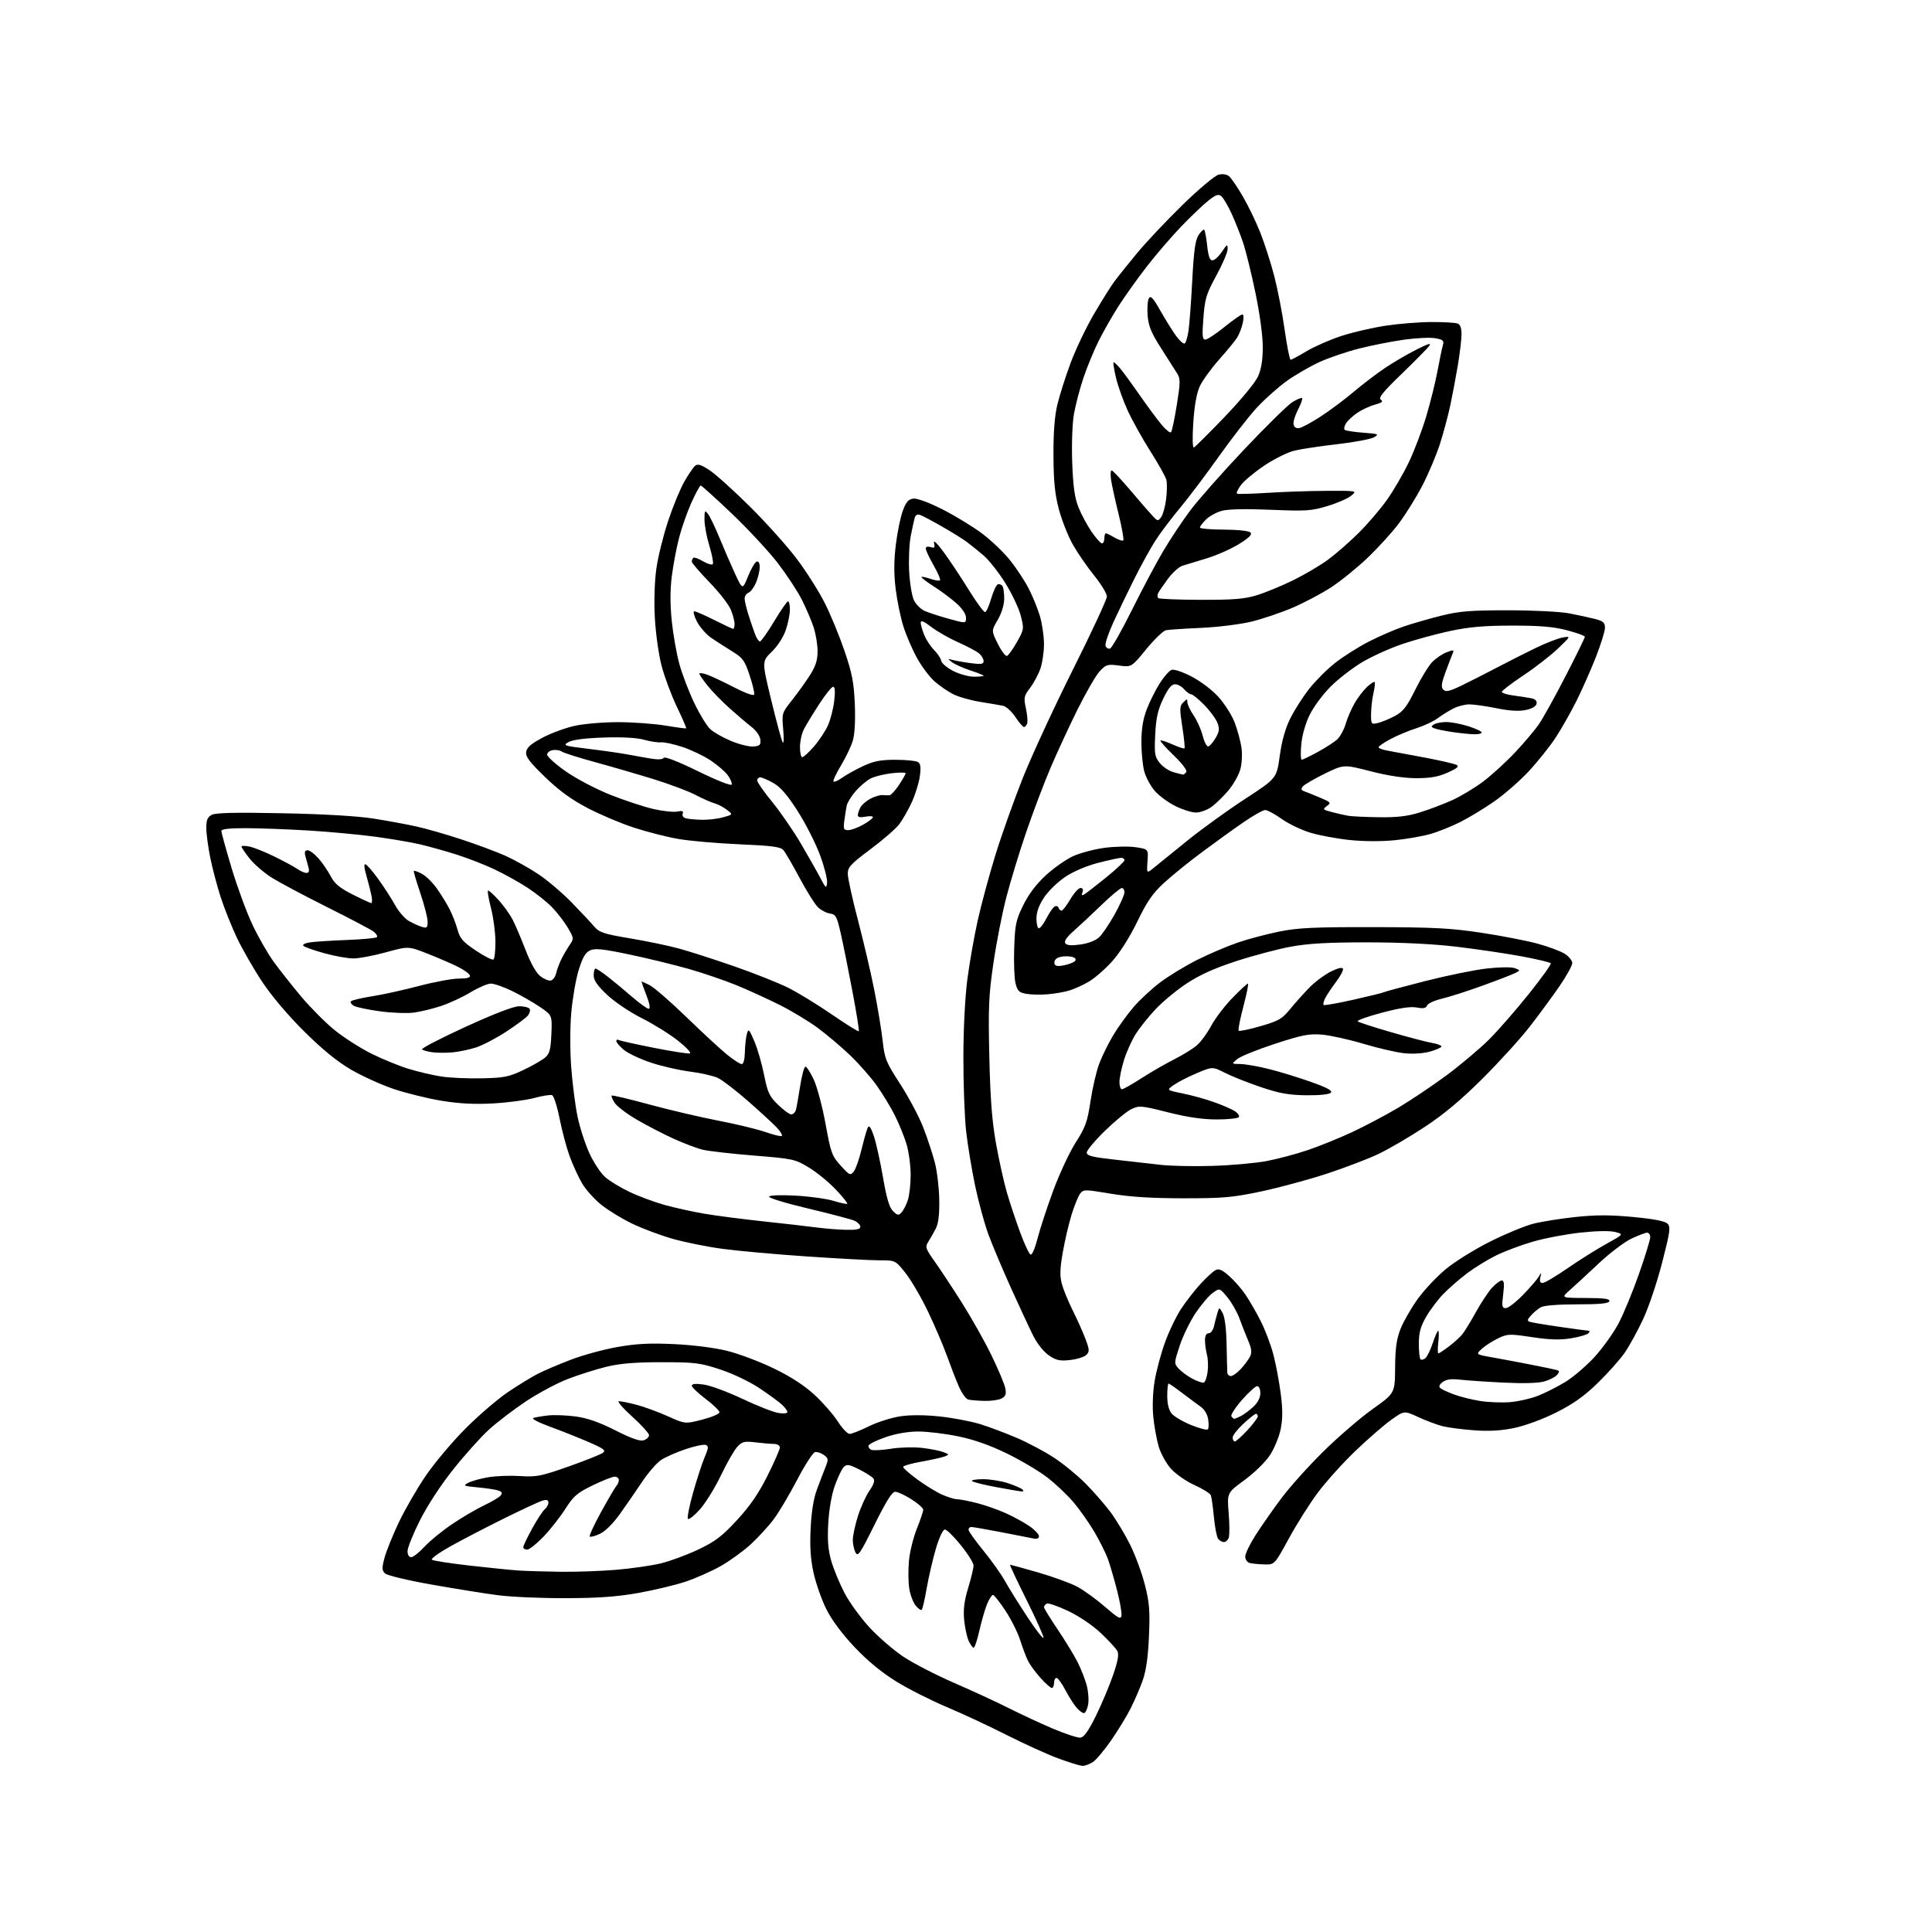 <?xml version="1.0" encoding="UTF-8" standalone="no"?>
<svg 
  version="1.1" 
  xmlns="http://www.w3.org/2000/svg" 
  xmlns:xlink="http://www.w3.org/1999/xlink" 
  xmlns:svg="http://www.w3.org/2000/svg"
  xmlns:rdf="http://www.w3.org/1999/02/22-rdf-syntax-ns#"
  xmlns:cc="http://creativecommons.org/ns#"
  xmlns:dc="http://purl.org/dc/elements/1.1/"
  viewBox="0 0 768 768"
  width="768"
  height="768"
>
<style>svg {background-color: white; }</style>"
<path stroke="none" fill="black" fill-rule="evenodd" d="M430.29,701.95C429.30,701.92 424.92,700.57 420.55,698.95C416.18,697.33 406.96,693.13 400.05,689.63C393.15,686.13 382.44,681.14 376.26,678.54C370.08,675.94 361.08,671.39 356.26,668.41C350.45,664.82 344.87,660.21 339.70,654.75C334.81,649.58 330.64,643.98 328.52,639.75C326.66,636.04 324.38,629.58 323.44,625.39C322.21,619.84 321.88,615.02 322.24,607.63C322.56,600.90 323.41,595.65 324.78,592.00C325.90,588.98 327.43,585.00 328.16,583.17C329.38,580.14 329.32,579.71 327.52,578.39C326.43,577.59 324.85,577.07 324.02,577.22C323.18,577.38 320.02,582.24 317.00,588.03C313.98,593.82 309.80,600.88 307.72,603.71C305.63,606.54 301.44,611.14 298.40,613.92C295.35,616.70 289.94,620.61 286.37,622.61C282.80,624.61 276.64,627.34 272.69,628.68C268.74,630.02 260.32,632.04 254.00,633.18C245.40,634.72 238.08,635.26 225.00,635.30C215.38,635.34 203.22,634.81 198.00,634.13C192.78,633.46 180.85,631.54 171.50,629.88C161.89,628.18 153.87,626.25 153.04,625.44C151.80,624.23 151.78,623.29 152.85,619.26C153.55,616.64 156.08,610.36 158.48,605.29C160.87,600.22 165.67,591.90 169.14,586.79C172.61,581.68 179.74,573.19 184.98,567.93C190.21,562.67 197.88,556.09 202.00,553.32C206.12,550.55 211.48,547.28 213.90,546.05C216.32,544.82 222.17,542.33 226.90,540.52C231.63,538.70 239.94,536.43 245.37,535.47C252.93,534.13 258.18,533.86 267.87,534.30C275.36,534.65 283.96,535.73 289.00,536.97C293.68,538.12 302.08,541.29 307.67,544.01C314.48,547.32 319.82,550.79 323.83,554.51C327.13,557.56 331.26,562.29 333.02,565.03C334.77,567.76 336.89,570.00 337.73,570.00C338.57,570.00 342.04,568.63 345.45,566.95C348.86,565.27 354.54,563.48 358.08,562.98C362.17,562.40 367.90,562.44 373.86,563.10C379.01,563.67 386.11,565.03 389.63,566.11C393.16,567.20 399.65,569.64 404.07,571.53C408.48,573.42 415.11,576.93 418.80,579.33C422.48,581.72 428.15,586.34 431.39,589.59C434.63,592.84 439.15,598.02 441.44,601.09C443.73,604.17 447.27,610.06 449.31,614.18C451.35,618.31 453.97,625.45 455.13,630.06C456.92,637.12 457.17,640.33 456.73,650.47C456.37,658.78 455.59,664.21 454.23,668.02C453.15,671.06 451.02,676.01 449.50,679.02C447.98,682.04 444.51,687.74 441.79,691.69C439.06,695.64 435.76,699.58 434.45,700.44C433.14,701.30 431.27,701.98 430.29,701.95zM429.50,690.74C430.92,690.57 432.70,688.05 435.68,682.00C437.97,677.33 441.04,670.04 442.49,665.80C444.41,660.19 444.86,657.61 444.15,656.28C443.61,655.28 440.67,652.08 437.60,649.18C434.32,646.08 428.97,642.46 424.56,640.37C420.46,638.42 416.62,637.11 416.05,637.47C415.47,637.83 415.00,638.46 415.00,638.89C415.00,639.31 417.44,643.28 420.42,647.71C423.41,652.14 426.96,657.96 428.32,660.65C429.68,663.34 431.33,667.51 431.98,669.93C432.63,672.34 432.88,675.82 432.54,677.66C432.19,679.50 431.44,681.00 430.86,681.00C430.29,681.00 428.95,679.99 427.89,678.75C426.82,677.51 424.83,674.36 423.46,671.75C422.09,669.14 420.52,667.00 419.98,667.00C419.44,667.00 419.00,667.90 419.00,669.00C419.00,670.10 418.60,671.00 418.12,671.00C417.63,671.00 415.63,669.23 413.67,667.06C411.72,664.89 409.47,661.86 408.69,660.31C407.91,658.76 406.49,655.02 405.54,652.00C404.59,648.98 401.94,643.69 399.66,640.25C397.38,636.81 395.15,634.00 394.71,634.00C394.26,634.00 393.23,635.61 392.40,637.57C391.58,639.54 390.21,644.27 389.35,648.07C388.49,651.88 387.45,655.00 387.05,655.00C386.65,655.00 385.75,653.76 385.05,652.25C384.36,650.74 383.55,646.96 383.26,643.86C382.88,639.75 383.32,636.30 384.87,631.20C386.04,627.34 387.00,623.35 387.00,622.33C387.00,621.31 384.73,617.67 381.95,614.24C379.18,610.81 376.32,608.00 375.60,608.00C374.84,608.00 373.36,611.12 372.06,615.50C370.84,619.63 369.20,626.68 368.41,631.18C367.63,635.67 366.72,639.61 366.41,639.92C366.09,640.24 364.99,639.47 363.97,638.21C362.95,636.95 361.80,633.85 361.42,631.33C361.04,628.81 361.00,623.89 361.33,620.39C361.65,616.90 363.06,611.18 364.46,607.69C365.86,604.20 367.00,600.81 367.00,600.15C367.00,599.49 364.89,597.62 362.30,595.98C359.72,594.34 356.82,593.00 355.86,593.00C354.62,593.00 352.25,596.78 347.64,606.09C341.95,617.59 341.03,618.93 340.08,617.16C339.49,616.04 339.00,613.80 339.00,612.17C339.00,610.54 339.89,606.35 340.97,602.86C342.06,599.36 344.12,594.79 345.55,592.69C347.42,589.96 347.86,588.53 347.12,587.64C346.55,586.96 344.00,585.35 341.45,584.08C337.46,582.09 336.61,581.96 335.40,583.17C334.63,583.94 333.04,587.26 331.87,590.54C330.58,594.18 329.55,600.03 329.25,605.56C328.87,612.35 329.18,616.11 330.46,620.56C331.41,623.83 333.78,629.55 335.73,633.28C337.68,637.01 342.17,643.18 345.70,646.99C349.23,650.80 355.29,656.03 359.17,658.61C363.05,661.19 372.13,665.87 379.36,669.01C386.59,672.15 396.32,676.65 401.00,679.01C405.68,681.37 413.55,685.03 418.50,687.14C423.45,689.25 428.40,690.87 429.50,690.74zM414.81,651.07C414.98,650.55 411.96,643.80 408.10,636.06C404.24,628.33 401.28,622.00 401.52,622.00C401.76,622.00 406.81,623.39 412.73,625.09C418.65,626.80 425.65,629.35 428.27,630.77C430.90,632.18 435.85,635.77 439.27,638.75C444.57,643.34 445.55,643.86 445.80,642.20C445.97,641.13 445.20,636.70 444.09,632.36C442.98,628.02 441.37,622.45 440.50,619.99C439.63,617.52 437.14,612.51 434.97,608.85C432.80,605.19 429.06,599.89 426.65,597.07C424.24,594.25 419.63,589.88 416.39,587.37C413.15,584.85 405.94,580.57 400.37,577.84C393.51,574.49 387.20,572.27 380.87,570.96C375.71,569.90 368.57,569.04 365.00,569.05C360.95,569.06 356.08,569.90 352.06,571.29C348.52,572.50 345.46,574.01 345.27,574.63C345.07,575.25 345.59,576.01 346.41,576.33C347.24,576.64 350.74,576.45 354.21,575.89C357.67,575.33 363.20,575.18 366.50,575.56C369.80,575.94 373.62,576.69 375.00,577.23C377.37,578.15 377.39,578.25 375.50,578.97C374.40,579.39 370.24,580.32 366.25,581.03C362.26,581.74 359.00,582.68 359.00,583.13C359.00,583.57 361.50,585.79 364.56,588.04C367.62,590.30 372.00,593.01 374.31,594.05C376.61,595.10 379.42,595.97 380.54,595.98C381.66,595.99 385.26,596.70 388.54,597.55C391.82,598.40 396.98,600.22 400.00,601.60C403.02,602.97 407.19,605.26 409.25,606.69C411.31,608.11 413.00,609.89 413.00,610.66C413.00,611.57 412.23,611.87 410.75,611.56C409.51,611.29 403.71,610.16 397.85,609.04C392.00,607.92 386.71,607.00 386.10,607.00C385.50,607.00 385.00,607.49 385.00,608.08C385.00,608.68 387.64,612.39 390.86,616.33C394.09,620.28 397.98,625.75 399.50,628.50C401.03,631.25 405.03,637.67 408.39,642.76C411.75,647.85 414.64,651.59 414.81,651.07zM222.50,624.80C228.55,624.89 238.55,624.55 244.71,624.04C250.88,623.53 258.98,622.37 262.71,621.46C266.45,620.55 273.17,618.06 277.65,615.93C284.38,612.72 287.04,610.69 292.96,604.27C298.12,598.69 301.52,593.73 305.07,586.66C307.78,581.25 310.00,576.18 310.00,575.41C310.00,574.62 309.01,574.00 307.75,573.99C306.51,573.99 303.21,573.71 300.40,573.37C295.90,572.83 295.05,573.03 293.09,575.13C291.87,576.43 288.94,581.55 286.57,586.50C284.20,591.45 280.44,597.52 278.23,600.00C276.01,602.48 273.87,604.18 273.48,603.79C273.08,603.41 274.00,598.68 275.53,593.29C277.05,587.91 279.12,581.57 280.13,579.21C281.67,575.61 281.73,574.83 280.55,574.38C279.77,574.08 276.13,574.85 272.46,576.09C268.79,577.33 264.40,579.28 262.71,580.42C261.02,581.56 257.68,585.42 255.28,589.00C252.89,592.58 248.93,598.32 246.48,601.76C243.80,605.53 240.65,608.68 238.53,609.69C236.60,610.61 234.77,611.10 234.45,610.79C234.14,610.47 236.21,606.00 239.04,600.86C241.88,595.71 244.61,591.07 245.10,590.55C245.60,590.03 246.00,589.01 246.00,588.30C246.00,587.59 245.26,587.00 244.35,587.00C243.45,587.00 239.51,588.55 235.60,590.45C229.43,593.45 228.00,594.68 224.72,599.82C222.64,603.08 218.73,608.05 216.03,610.87C213.32,613.69 210.41,616.00 209.56,616.00C208.70,616.00 208.00,615.57 208.00,615.03C208.00,614.50 209.60,611.17 211.54,607.62C213.49,604.07 215.74,600.63 216.54,599.96C217.35,599.30 218.00,598.10 218.00,597.31C218.00,596.29 217.33,596.05 215.75,596.49C214.51,596.83 207.65,600.01 200.50,603.54C193.35,607.08 183.76,612.06 179.18,614.61C174.60,617.17 171.23,619.59 171.68,620.00C172.13,620.41 179.03,621.48 187.00,622.38C194.97,623.29 203.75,624.16 206.50,624.33C209.25,624.50 216.45,624.71 222.50,624.80zM502.58,621.88C500.34,621.82 497.71,621.56 496.75,621.31C495.78,621.06 495.00,619.91 495.00,618.75C495.00,617.59 496.90,613.68 499.22,610.07C501.54,606.46 506.13,599.90 509.42,595.50C512.71,591.10 520.19,582.77 526.05,577.00C531.90,571.22 540.70,563.64 545.59,560.16C554.50,553.83 554.50,553.83 554.58,543.66C554.64,535.90 555.15,532.27 556.73,528.27C557.86,525.40 560.90,520.09 563.48,516.48C566.06,512.86 571.14,507.45 574.77,504.46C578.40,501.46 586.35,496.53 592.44,493.50C598.52,490.46 606.20,487.29 609.50,486.45C612.80,485.61 620.34,484.41 626.25,483.78C634.34,482.91 640.02,482.91 649.18,483.77C657.36,484.54 661.84,485.41 662.84,486.41C664.16,487.73 663.92,489.49 660.73,501.90C658.76,509.60 655.35,519.72 653.17,524.38C650.99,529.03 647.71,535.02 645.89,537.67C644.07,540.33 639.26,545.73 635.21,549.68C629.75,554.99 625.45,558.05 618.67,561.46C613.36,564.13 606.34,566.72 602.00,567.63C596.72,568.73 591.99,569.01 586.02,568.57C581.35,568.23 575.73,567.50 573.52,566.95C571.31,566.40 566.95,564.77 563.83,563.33C558.16,560.71 558.16,560.71 552.83,564.56C549.90,566.67 543.50,572.25 538.61,576.95C533.72,581.65 527.10,589.01 523.88,593.31C520.67,597.60 515.48,605.81 512.35,611.56C506.66,622.00 506.66,622.00 502.58,621.88zM163.46,619.00C164.26,619.00 166.63,617.15 168.71,614.88C170.79,612.61 175.72,608.57 179.66,605.91C183.60,603.24 189.32,599.88 192.37,598.43C195.42,596.99 198.40,595.23 198.98,594.52C199.77,593.57 199.59,593.06 198.29,592.56C197.32,592.18 193.65,591.61 190.14,591.28C184.27,590.74 183.94,590.59 186.13,589.44C187.44,588.75 190.98,587.76 194.01,587.24C197.03,586.71 202.74,586.50 206.71,586.75C213.26,587.18 215.00,586.84 225.95,582.98C232.57,580.64 238.71,578.20 239.60,577.55C240.97,576.55 240.10,575.88 233.86,573.18C229.81,571.43 222.90,568.68 218.50,567.08C214.10,565.48 211.18,563.94 212.00,563.67C212.82,563.39 215.44,562.94 217.82,562.67C220.20,562.39 225.15,562.58 228.82,563.07C233.54,563.71 238.18,565.33 244.62,568.59C251.01,571.83 254.38,573.01 255.87,572.54C257.04,572.17 258.00,571.26 258.00,570.51C258.00,569.77 254.97,566.42 251.26,563.08C247.56,559.74 245.21,557.00 246.05,557.00C246.89,557.00 250.04,557.64 253.04,558.43C256.04,559.21 261.62,561.25 265.42,562.96C272.35,566.07 272.35,566.07 279.17,564.32C282.93,563.35 286.00,562.04 286.00,561.40C286.00,560.76 283.52,558.37 280.50,556.09C277.47,553.80 275.00,551.44 275.00,550.83C275.00,550.09 276.56,549.94 279.74,550.38C282.35,550.74 289.27,553.29 295.12,556.06C300.97,558.82 307.39,561.35 309.38,561.67C311.43,562.01 313.00,561.85 313.00,561.31C313.00,560.78 311.99,559.42 310.75,558.29C309.51,557.15 305.45,554.20 301.73,551.72C297.88,549.17 291.19,545.99 286.23,544.36C278.25,541.75 276.25,541.50 263.00,541.50C252.46,541.50 246.48,541.99 241.10,543.30C237.02,544.29 230.12,546.47 225.74,548.16C221.37,549.84 213.81,553.89 208.94,557.15C204.07,560.41 197.50,565.42 194.36,568.29C191.21,571.15 184.86,578.23 180.26,584.00C175.25,590.27 169.90,598.46 166.94,604.34C164.22,609.75 162.00,615.27 162.00,616.59C162.00,618.04 162.58,619.00 163.46,619.00zM486.52,613.00C485.82,613.00 484.80,612.44 484.25,611.75C483.70,611.06 482.94,607.19 482.56,603.15C482.17,599.10 481.62,595.17 481.33,594.41C481.03,593.64 478.13,591.83 474.88,590.37C471.64,588.91 467.43,586.01 465.54,583.92C463.66,581.83 461.44,577.86 460.62,575.09C459.80,572.33 458.82,566.97 458.45,563.18C458.04,559.04 458.26,553.34 459.00,548.90C459.68,544.83 461.54,537.90 463.14,533.51C464.73,529.12 467.64,523.10 469.61,520.14C471.57,517.18 475.02,512.76 477.28,510.32C479.53,507.87 482.17,505.44 483.14,504.92C484.50,504.20 485.73,504.70 488.51,507.14C490.50,508.89 493.41,512.18 494.98,514.47C496.56,516.76 499.31,521.51 501.09,525.02C502.88,528.53 505.16,534.55 506.17,538.39C507.18,542.22 508.50,549.25 509.11,554.00C509.93,560.45 509.92,564.06 509.06,568.23C508.42,571.30 506.48,575.95 504.75,578.57C503.00,581.21 498.51,585.58 494.68,588.37C487.76,593.42 487.76,593.42 488.42,601.53C488.78,605.99 488.79,610.40 488.43,611.32C488.08,612.24 487.21,613.00 486.52,613.00zM405.95,592.87C405.15,592.79 400.60,592.01 395.83,591.12C391.06,590.23 386.82,589.16 386.41,588.75C386.00,588.34 387.98,588.00 390.80,588.00C393.62,588.00 398.08,588.72 400.72,589.60C403.35,590.48 405.93,591.60 406.45,592.10C407.04,592.65 406.85,592.95 405.95,592.87zM490.87,573.00C491.35,573.00 493.60,570.99 495.87,568.52C498.14,566.06 500.00,563.58 500.00,563.02C500.00,562.46 499.66,562.01 499.25,562.01C498.84,562.02 496.59,563.80 494.25,565.97C491.91,568.14 490.00,570.61 490.00,571.46C490.00,572.31 490.39,573.00 490.87,573.00zM480.14,568.20C480.50,567.81 480.55,566.02 480.27,564.21C479.97,562.25 478.77,560.22 477.32,559.21C475.98,558.27 472.67,555.81 469.97,553.75C467.27,551.69 464.82,550.00 464.53,550.00C464.24,550.00 464.00,552.20 464.00,554.89C464.00,558.07 464.61,560.53 465.75,561.91C466.71,563.09 470.20,565.14 473.50,566.47C476.80,567.81 479.79,568.58 480.14,568.20zM490.62,564.00C490.90,564.00 492.11,563.50 493.32,562.88C494.52,562.26 496.74,560.60 498.25,559.19C499.99,557.57 501.00,555.59 501.00,553.81C501.00,552.22 500.46,551.01 499.75,551.01C499.06,551.02 496.34,553.49 493.69,556.51C491.04,559.53 489.16,562.45 489.50,563.00C489.84,563.55 490.35,564.00 490.62,564.00zM600.37,557.36C603.61,557.09 608.56,555.96 611.37,554.85C614.19,553.74 619.06,551.28 622.20,549.38C625.33,547.47 630.57,543.00 633.84,539.44C637.10,535.87 641.42,529.83 643.43,526.01C645.43,522.19 649.09,513.33 651.54,506.33C653.99,499.33 656.00,492.80 656.00,491.80C656.00,490.81 655.44,490.00 654.75,490.01C654.06,490.02 651.25,491.08 648.50,492.38C645.75,493.67 639.90,498.11 635.50,502.25C631.10,506.39 625.92,511.16 624.00,512.86C620.50,515.94 620.50,515.94 630.33,515.97C637.75,515.99 640.06,516.31 639.74,517.25C639.43,518.16 635.94,518.50 626.91,518.50C619.34,518.50 613.72,518.95 612.49,519.66C611.38,520.29 609.63,521.75 608.60,522.89C607.11,524.54 607.01,525.06 608.11,525.44C608.88,525.71 614.28,526.62 620.13,527.46C625.97,528.31 631.13,529.00 631.58,529.00C632.03,529.00 631.94,529.46 631.37,530.03C630.81,530.59 627.67,531.49 624.41,532.01C620.08,532.71 615.91,532.58 608.99,531.53C600.00,530.18 599.29,530.20 595.44,532.05C593.21,533.12 590.32,534.99 589.01,536.20C586.64,538.41 586.64,538.41 593.07,539.55C596.61,540.18 603.55,541.48 608.50,542.45C613.45,543.42 618.11,544.39 618.86,544.61C619.95,544.94 619.98,545.32 618.99,546.51C618.32,547.32 616.09,548.49 614.05,549.10C611.67,549.82 605.88,550.00 597.92,549.62C591.09,549.29 583.25,548.76 580.50,548.45C576.89,548.03 574.94,548.29 573.50,549.37C572.21,550.34 571.85,551.18 572.50,551.77C573.05,552.26 575.56,553.42 578.07,554.35C580.58,555.27 585.31,556.44 588.57,556.94C591.83,557.44 597.14,557.63 600.37,557.36zM391.32,556.88C388.67,556.82 385.76,556.57 384.85,556.33C383.94,556.09 382.26,553.71 381.11,551.04C379.96,548.37 377.83,542.88 376.38,538.84C374.92,534.80 371.55,526.95 368.90,521.38C366.24,515.81 362.24,508.95 360.01,506.13C355.95,501.00 355.95,501.00 349.67,501.00C346.21,501.00 333.29,500.31 320.94,499.47C308.60,498.64 293.43,497.27 287.24,496.44C281.04,495.61 272.04,493.79 267.24,492.40C262.43,491.02 255.29,488.34 251.36,486.45C247.43,484.57 241.94,481.23 239.16,479.03C236.38,476.84 232.88,472.95 231.38,470.39C229.88,467.83 227.65,462.97 226.42,459.58C225.19,456.19 223.40,449.46 222.44,444.62C221.48,439.78 220.14,435.61 219.46,435.35C218.79,435.09 215.59,435.59 212.37,436.47C209.14,437.34 201.78,438.31 196.00,438.63C188.58,439.04 182.58,438.72 175.54,437.57C170.07,436.67 161.54,434.58 156.60,432.92C151.66,431.27 144.00,427.79 139.56,425.21C134.04,421.98 128.17,417.20 120.91,410.00C114.40,403.54 107.95,395.91 104.15,390.17C100.76,385.04 96.24,377.16 94.12,372.67C92.00,368.18 89.10,360.90 87.68,356.50C86.26,352.10 84.40,345.03 83.55,340.79C82.70,336.55 82.00,331.28 82.00,329.08C82.00,325.99 82.50,324.80 84.16,323.91C85.72,323.08 93.65,322.90 112.41,323.28C128.86,323.61 142.20,324.40 148.50,325.40C154.00,326.27 161.65,327.68 165.50,328.53C169.35,329.38 177.45,331.70 183.50,333.70C189.55,335.69 197.39,338.61 200.91,340.19C204.44,341.77 210.29,345.03 213.91,347.44C217.54,349.85 223.50,354.90 227.16,358.66C230.82,362.42 234.87,366.74 236.16,368.25C238.23,370.68 239.91,371.24 250.50,373.02C257.10,374.13 265.83,375.94 269.90,377.06C273.98,378.17 283.84,381.34 291.82,384.11C299.81,386.88 309.53,390.75 313.42,392.70C317.31,394.66 325.11,399.43 330.74,403.31C336.37,407.19 341.16,410.17 341.38,409.93C341.60,409.69 340.46,402.52 338.84,394.00C337.23,385.48 335.14,375.12 334.20,371.00C332.68,364.31 332.23,363.46 330.00,363.16C328.62,362.98 326.48,361.88 325.24,360.73C324.00,359.58 320.69,354.33 317.89,349.07C315.09,343.81 312.16,338.78 311.38,337.90C310.25,336.63 306.75,336.17 293.92,335.62C285.10,335.24 274.15,334.28 269.60,333.49C265.05,332.70 257.11,330.67 251.97,328.99C246.82,327.31 238.55,323.81 233.59,321.22C227.16,317.86 222.30,314.32 216.69,308.91C210.47,302.90 208.89,300.81 209.16,298.91C209.41,297.12 211.10,295.66 215.74,293.20C219.17,291.38 225.02,289.25 228.74,288.47C232.46,287.68 240.22,287.05 246.00,287.07C251.78,287.09 260.10,287.70 264.50,288.43C268.90,289.16 272.62,289.65 272.77,289.52C272.92,289.39 271.24,285.51 269.03,280.89C266.83,276.28 264.09,268.90 262.95,264.50C261.81,260.10 260.62,251.51 260.30,245.42C259.95,238.79 260.20,230.97 260.93,225.92C261.59,221.29 263.70,212.80 265.60,207.06C267.51,201.31 270.41,194.28 272.04,191.43C273.68,188.57 275.61,185.74 276.35,185.13C277.36,184.28 278.74,184.72 282.09,186.94C284.52,188.55 291.78,195.10 298.22,201.49C304.67,207.89 313.05,217.25 316.85,222.31C320.64,227.36 325.63,235.26 327.93,239.85C330.24,244.44 333.75,252.99 335.74,258.85C338.73,267.64 339.44,271.31 339.80,279.88C340.07,286.40 339.78,291.80 339.02,294.38C338.35,296.65 336.22,301.11 334.29,304.31C332.36,307.50 331.03,310.36 331.33,310.67C331.64,310.97 333.22,310.27 334.85,309.10C336.49,307.94 340.22,305.87 343.16,304.50C347.36,302.55 350.10,302.02 356.00,302.03C360.12,302.03 364.13,302.43 364.90,302.92C365.94,303.58 366.13,305.02 365.65,308.57C365.29,311.19 363.85,315.83 362.46,318.88C361.06,321.92 358.80,325.88 357.44,327.67C356.08,329.45 350.92,333.94 345.98,337.62C338.17,343.46 337.00,344.72 337.00,347.32C337.00,348.97 338.78,357.11 340.96,365.41C343.14,373.71 346.05,386.12 347.43,393.00C348.81,399.88 350.34,409.10 350.84,413.50C351.67,420.95 352.16,422.15 357.89,431.00C361.27,436.23 365.40,444.02 367.06,448.31C368.72,452.61 370.79,458.91 371.66,462.31C372.53,465.72 373.30,472.32 373.37,477.00C373.46,482.98 373.04,486.39 371.93,488.50C371.07,490.15 369.74,492.49 368.98,493.69C367.71,495.70 367.93,496.37 371.54,501.45C373.72,504.52 378.57,511.85 382.31,517.76C386.06,523.67 391.35,533.06 394.07,538.64C396.78,544.22 399.28,550.14 399.61,551.80C400.09,554.18 399.79,555.04 398.17,555.91C397.05,556.51 393.96,556.95 391.32,556.88zM478.50,549.63C479.05,549.47 479.74,547.58 480.03,545.42C480.33,543.26 480.22,540.15 479.78,538.51C479.35,536.86 479.00,534.27 479.00,532.76C479.00,530.99 479.53,530.00 480.48,530.00C481.30,530.00 482.23,528.76 482.57,527.25C482.90,525.74 483.51,523.38 483.92,522.00C484.66,519.51 484.66,519.51 486.03,522.00C486.88,523.56 487.47,528.27 487.59,534.50C487.69,540.00 487.83,545.06 487.89,545.75C487.95,546.44 488.59,547.00 489.31,547.00C490.04,547.00 491.78,545.76 493.19,544.25C494.60,542.74 496.25,540.53 496.86,539.34C497.73,537.65 497.57,536.25 496.13,532.84C495.12,530.45 493.56,526.47 492.66,523.99C491.75,521.51 489.63,517.79 487.93,515.73C484.84,511.98 484.84,511.98 482.09,513.94C480.58,515.01 477.52,518.61 475.29,521.93C473.06,525.24 470.21,531.11 468.94,534.96C466.68,541.87 466.67,541.98 468.57,544.08C469.63,545.25 472.07,547.04 474.00,548.06C475.92,549.07 477.95,549.78 478.50,549.63zM425.44,540.62C421.32,541.09 419.92,540.79 417.00,538.83C414.93,537.43 412.37,534.23 410.73,530.99C409.21,527.97 405.23,519.42 401.88,512.00C398.53,504.57 394.51,495.05 392.95,490.83C391.38,486.60 388.99,477.83 387.62,471.33C386.26,464.82 384.64,455.00 384.03,449.50C383.43,444.00 382.94,430.89 382.96,420.38C382.97,409.06 383.61,396.41 384.53,389.38C385.38,382.84 387.23,372.32 388.63,366.00C390.04,359.68 393.20,347.98 395.65,340.00C398.11,332.02 403.02,318.22 406.56,309.31C410.11,300.41 419.08,281.00 426.50,266.18C433.93,251.35 440.00,238.28 440.00,237.12C440.00,235.96 437.72,232.20 434.93,228.76C432.14,225.31 428.32,219.75 426.43,216.40C424.54,213.04 422.06,206.74 420.91,202.40C419.32,196.35 418.81,191.33 418.77,181.00C418.73,171.74 419.22,165.38 420.34,160.74C421.24,157.02 423.61,149.59 425.60,144.24C427.60,138.88 431.72,130.22 434.78,125.00C437.83,119.78 441.48,113.92 442.90,112.00C444.31,110.08 448.46,104.90 452.11,100.50C455.76,96.10 463.92,87.46 470.24,81.30C476.57,75.14 482.93,69.81 484.38,69.44C485.99,69.04 487.63,69.28 488.57,70.05C489.41,70.76 491.85,74.33 493.99,77.99C496.13,81.64 499.27,88.14 500.97,92.42C502.67,96.70 505.17,104.50 506.54,109.75C507.90,115.00 509.77,124.63 510.68,131.15C511.60,137.67 512.66,143.00 513.05,143.00C513.44,143.00 516.26,141.49 519.31,139.65C522.37,137.81 528.53,135.10 533.01,133.62C537.48,132.14 545.50,130.27 550.82,129.47C556.14,128.67 564.40,128.01 569.17,128.01C573.94,128.00 578.55,128.27 579.42,128.61C580.47,129.01 580.99,130.45 580.98,132.86C580.97,134.86 580.33,140.32 579.55,145.00C578.77,149.68 577.41,156.88 576.54,161.00C575.67,165.12 573.80,172.10 572.39,176.50C570.98,180.90 567.84,188.32 565.42,193.00C562.99,197.68 558.78,204.46 556.06,208.07C553.34,211.69 547.67,217.90 543.48,221.89C539.28,225.88 532.75,231.14 528.97,233.59C525.19,236.03 518.36,239.63 513.80,241.59C509.23,243.54 501.90,246.02 497.50,247.10C493.10,248.17 484.10,249.29 477.50,249.59C470.90,249.88 464.60,250.30 463.50,250.52C462.40,250.74 458.87,254.13 455.65,258.07C449.80,265.23 449.80,265.23 444.84,264.57C440.25,263.96 439.68,264.13 437.15,266.84C435.65,268.45 431.66,275.33 428.29,282.13C424.92,288.93 420.06,299.45 417.49,305.50C414.92,311.55 410.58,323.02 407.86,331.00C405.13,338.98 401.57,350.68 399.95,357.00C398.32,363.32 396.04,375.02 394.88,383.00C393.04,395.56 392.82,400.51 393.27,420.00C393.65,436.72 394.33,445.58 395.92,454.50C397.10,461.10 399.04,469.88 400.24,474.00C401.44,478.12 403.82,485.30 405.54,489.94C407.25,494.59 409.12,498.54 409.70,498.73C410.27,498.92 411.49,496.08 412.41,492.42C413.33,488.76 416.13,480.21 418.62,473.43C421.12,466.64 425.17,457.96 427.62,454.13C431.50,448.07 432.25,445.96 433.49,437.76C434.26,432.58 435.82,425.88 436.95,422.86C438.08,419.85 440.60,414.73 442.54,411.50C444.49,408.26 448.10,403.26 450.56,400.38C453.02,397.50 457.83,393.04 461.26,390.46C464.69,387.88 471.32,383.86 476.00,381.52C480.68,379.18 487.88,376.11 492.00,374.70C496.12,373.29 503.55,371.32 508.50,370.32C516.00,368.80 522.26,368.51 546.00,368.55C570.05,368.60 576.75,368.95 588.89,370.79C596.80,371.99 606.74,373.91 610.99,375.06C615.23,376.20 620.11,378.00 621.85,379.05C623.58,380.11 625.00,381.80 625.00,382.81C625.00,383.82 622.70,387.99 619.89,392.07C617.07,396.16 611.81,403.32 608.18,408.00C604.56,412.68 596.15,421.93 589.50,428.58C581.01,437.06 574.15,442.81 566.46,447.90C560.43,451.88 552.12,456.74 548.00,458.70C543.88,460.67 534.65,464.19 527.50,466.54C520.35,468.89 508.65,472.06 501.50,473.58C490.05,476.01 486.36,476.34 470.50,476.34C457.80,476.33 449.29,475.80 441.59,474.52C430.95,472.75 430.66,472.75 429.31,474.59C428.55,475.62 427.04,479.38 425.94,482.94C424.84,486.50 423.28,493.20 422.47,497.84C421.33,504.34 421.25,507.21 422.10,510.36C422.70,512.60 424.66,517.38 426.45,520.97C428.24,524.56 430.52,529.66 431.51,532.31C433.10,536.53 433.14,537.29 431.85,538.58C431.04,539.39 428.16,540.31 425.44,540.62zM566.60,539.91C567.31,539.33 568.63,536.63 569.53,533.92C570.42,531.22 571.41,529.00 571.71,529.00C572.01,529.00 572.03,531.02 571.75,533.50C571.47,535.98 571.49,538.00 571.78,538.00C572.07,538.00 573.93,536.77 575.91,535.28C577.88,533.78 580.26,531.64 581.19,530.53C582.12,529.41 584.60,525.39 586.69,521.59C588.79,517.79 591.69,513.41 593.15,511.84C594.61,510.28 596.35,509.00 597.02,509.00C597.90,509.00 598.05,510.48 597.54,514.50C596.94,519.31 597.07,520.00 598.58,520.00C599.53,520.00 602.60,517.64 605.40,514.75C608.21,511.86 611.03,508.60 611.67,507.50C612.79,505.59 612.82,505.60 612.31,507.75C611.94,509.29 612.22,510.00 613.21,510.00C614.01,510.00 618.45,507.38 623.08,504.18C627.71,500.98 634.65,496.62 638.50,494.49C645.49,490.63 645.49,490.63 642.08,489.74C639.99,489.20 634.66,489.29 628.28,489.98C622.57,490.59 614.04,492.21 609.33,493.58C604.62,494.94 598.01,497.43 594.64,499.10C591.26,500.77 586.08,503.97 583.13,506.20C580.17,508.42 575.96,512.10 573.76,514.37C571.56,516.63 568.47,520.74 566.89,523.49C564.67,527.36 564.02,529.78 564.01,534.08C564.00,537.15 564.30,539.96 564.66,540.32C565.02,540.69 565.90,540.50 566.60,539.91zM336.25,488.87C340.45,488.96 342.00,488.64 342.00,487.66C342.00,486.92 340.96,485.85 339.70,485.27C338.43,484.70 330.14,482.51 321.27,480.41C312.39,478.31 305.39,476.17 305.71,475.66C306.04,475.12 310.56,474.96 316.39,475.29C321.95,475.60 328.73,476.54 331.45,477.39C334.18,478.23 336.59,478.74 336.81,478.52C337.04,478.30 334.96,475.73 332.19,472.81C329.43,469.89 324.62,465.96 321.50,464.08C316.04,460.78 315.25,460.61 299.67,459.35C290.78,458.63 281.61,457.59 279.30,457.02C276.99,456.46 271.75,454.47 267.65,452.60C263.55,450.73 257.00,447.34 253.09,445.05C249.18,442.77 245.25,439.78 244.36,438.42C243.46,437.05 242.92,435.75 243.15,435.51C243.39,435.28 250.08,436.86 258.04,439.03C265.99,441.19 278.35,444.09 285.50,445.47C292.65,446.84 301.14,448.90 304.37,450.03C307.59,451.17 310.48,451.85 310.79,451.55C311.09,451.24 310.25,449.81 308.92,448.36C307.59,446.91 302.48,442.20 297.57,437.89C292.66,433.58 287.18,429.36 285.39,428.51C283.59,427.66 278.61,426.52 274.31,425.98C270.02,425.44 263.00,423.83 258.72,422.40C254.43,420.98 249.60,418.69 247.97,417.32C246.33,415.95 245.00,414.39 245.00,413.85C245.00,413.32 245.37,413.11 245.81,413.39C246.26,413.66 252.58,415.07 259.86,416.51C267.14,417.95 273.62,418.96 274.26,418.75C274.90,418.53 272.74,416.24 269.46,413.65C266.18,411.06 259.71,407.04 255.09,404.72C250.37,402.35 244.33,398.29 241.34,395.46C237.44,391.78 236.00,389.70 236.00,387.71C236.00,386.22 236.34,385.01 236.75,385.03C237.16,385.04 239.36,386.50 241.64,388.28C243.92,390.05 248.24,393.64 251.25,396.25C254.26,398.86 257.23,401.00 257.85,401.00C258.60,401.00 258.30,399.17 257.00,395.75C255.90,392.86 255.00,390.38 255.00,390.22C255.00,390.07 256.46,390.70 258.25,391.62C260.04,392.54 266.68,398.31 273.00,404.44C279.32,410.57 286.57,417.26 289.10,419.30C291.63,421.33 294.22,423.00 294.85,423.00C295.54,423.00 296.04,421.10 296.10,418.25C296.15,415.64 296.51,412.39 296.89,411.04C297.51,408.78 297.76,409.02 299.83,413.83C301.08,416.72 302.83,422.75 303.72,427.22C305.16,434.38 305.82,435.80 309.30,439.17C311.47,441.28 313.83,443.00 314.55,443.00C315.27,443.00 316.09,442.21 316.37,441.25C316.65,440.29 317.41,436.01 318.07,431.75C318.73,427.49 319.68,424.00 320.18,424.00C320.68,424.00 322.17,426.34 323.50,429.19C324.82,432.05 326.93,439.98 328.18,446.82C330.29,458.39 330.71,459.53 334.21,463.37C337.75,467.25 338.07,467.39 339.40,465.68C340.18,464.69 341.59,460.64 342.54,456.68C343.49,452.73 344.60,448.87 345.01,448.10C345.50,447.17 346.30,448.37 347.40,451.70C348.31,454.45 349.94,461.81 351.01,468.05C352.42,476.27 353.51,479.96 354.97,481.42C356.74,483.18 357.16,483.25 358.36,481.97C359.12,481.16 360.25,478.97 360.87,477.10C361.49,475.23 362.00,470.70 362.00,467.03C362.00,463.36 361.27,457.92 360.39,454.93C359.50,451.94 357.42,446.80 355.77,443.50C354.12,440.20 350.84,434.80 348.50,431.50C346.15,428.20 341.36,422.76 337.86,419.42C334.36,416.08 328.57,411.19 325.00,408.56C321.43,405.93 314.68,401.86 310.00,399.51C305.32,397.16 297.68,393.67 293.00,391.74C288.32,389.81 279.77,386.88 274.00,385.23C268.23,383.58 257.55,380.97 250.27,379.44C239.68,377.21 236.55,376.88 234.58,377.78C232.72,378.63 231.60,380.56 230.04,385.60C228.91,389.27 227.58,396.88 227.09,402.50C226.59,408.31 226.57,417.67 227.06,424.20C227.53,430.52 228.64,439.24 229.53,443.59C230.41,447.94 232.53,454.56 234.23,458.29C235.94,462.03 238.79,466.36 240.57,467.92C242.34,469.48 246.76,472.16 250.39,473.87C254.01,475.59 260.24,477.89 264.24,479.00C268.23,480.11 275.32,481.67 280.00,482.47C284.68,483.27 295.25,484.64 303.50,485.52C311.75,486.40 321.20,487.48 324.50,487.93C327.80,488.37 333.09,488.80 336.25,488.87zM482.00,463.46C489.43,463.24 499.14,462.37 503.58,461.52C508.03,460.68 515.45,458.69 520.08,457.11C524.71,455.53 532.55,452.35 537.50,450.03C542.45,447.72 550.60,443.41 555.62,440.46C560.63,437.50 569.41,431.62 575.12,427.38C580.83,423.14 588.45,416.70 592.06,413.08C595.67,409.46 602.73,401.36 607.76,395.07C612.79,388.79 616.70,383.32 616.46,382.93C616.22,382.54 610.95,381.29 604.76,380.14C598.57,379.00 586.98,377.29 579.00,376.34C569.61,375.22 557.10,374.61 543.50,374.60C527.92,374.60 520.09,375.04 513.16,376.31C508.02,377.26 498.28,379.83 491.50,382.04C482.89,384.84 476.98,387.49 471.84,390.87C467.80,393.52 462.21,398.14 459.40,401.13C456.60,404.11 453.03,408.57 451.47,411.03C449.92,413.49 447.83,418.13 446.82,421.34C445.82,424.55 445.00,428.49 445.00,430.09C445.00,431.69 445.44,433.00 445.97,433.00C446.50,433.00 449.99,431.03 453.72,428.63C457.45,426.22 463.25,422.88 466.60,421.19C469.96,419.50 474.03,417.01 475.65,415.64C477.27,414.28 479.87,410.77 481.43,407.83C482.99,404.90 486.78,399.91 489.85,396.75C492.92,393.59 495.72,391.00 496.06,391.00C496.40,391.00 495.59,395.09 494.26,400.09C492.94,405.09 492.09,409.43 492.39,409.73C492.69,410.02 496.61,409.21 501.09,407.91C508.33,405.82 509.66,405.05 512.87,401.10C514.87,398.65 518.33,394.79 520.56,392.52C522.79,390.25 526.62,387.41 529.06,386.20C531.87,384.81 533.63,384.40 533.86,385.09C534.06,385.69 532.81,388.05 531.08,390.34C529.35,392.63 527.43,395.51 526.81,396.75C526.18,397.99 525.89,399.23 526.16,399.49C526.42,399.76 531.77,398.81 538.05,397.40C544.33,395.99 549.77,394.64 550.15,394.41C550.53,394.18 557.91,392.19 566.55,389.99C575.19,387.79 586.22,385.54 591.05,384.99C596.02,384.43 600.82,384.37 602.13,384.85C604.35,385.67 604.36,385.74 602.46,386.73C601.38,387.30 595.55,389.56 589.50,391.75C583.45,393.95 576.10,396.31 573.17,396.99C570.24,397.68 567.59,398.90 567.28,399.70C566.86,400.80 565.82,401.00 563.17,400.50C560.72,400.04 556.44,400.68 549.28,402.58C543.58,404.09 539.28,405.64 539.71,406.01C540.15,406.39 546.12,408.33 553.00,410.32C559.88,412.31 567.19,414.23 569.25,414.58C571.31,414.93 573.00,415.56 573.00,415.98C573.00,416.40 570.96,417.31 568.47,418.01C565.73,418.78 561.67,419.04 558.22,418.68C555.07,418.35 547.77,416.66 542.00,414.93C536.23,413.20 528.80,411.56 525.50,411.28C520.37,410.86 517.66,411.39 506.83,414.92C499.86,417.20 493.11,419.93 491.83,420.99C489.50,422.93 489.50,422.93 493.09,422.97C495.06,422.99 500.24,423.90 504.59,425.00C508.94,426.09 516.46,428.41 521.31,430.14C527.75,432.44 529.82,433.58 529.01,434.39C528.35,435.05 524.38,435.45 519.20,435.39C512.31,435.30 508.58,434.63 501.26,432.16C496.18,430.45 489.77,427.90 487.02,426.51C482.01,423.97 482.01,423.97 475.75,426.60C472.31,428.05 468.19,430.16 466.59,431.30C463.68,433.36 463.68,433.36 470.09,434.65C473.62,435.37 479.20,436.90 482.50,438.08C485.80,439.25 489.53,440.85 490.78,441.65C492.04,442.44 492.80,443.52 492.47,444.04C492.15,444.57 488.20,445.00 483.69,445.00C478.01,444.99 472.05,444.12 464.27,442.16C453.71,439.49 452.84,439.42 449.77,440.88C447.97,441.74 443.24,445.62 439.25,449.50C435.26,453.39 432.00,457.28 432.00,458.15C432.00,459.44 434.17,459.98 443.25,460.99C449.44,461.68 457.65,462.60 461.50,463.05C465.35,463.50 474.57,463.69 482.00,463.46zM191.50,428.65C200.35,428.47 202.25,428.09 208.00,425.37C211.57,423.68 215.48,421.44 216.68,420.40C218.49,418.82 218.92,417.22 219.18,411.03C219.50,403.57 219.50,403.57 214.50,400.19C211.75,398.34 206.80,395.51 203.50,393.91C200.20,392.31 196.43,391.00 195.13,391.00C193.83,391.00 190.23,392.54 187.13,394.41C184.03,396.29 178.79,398.74 175.47,399.85C172.15,400.96 167.20,402.17 164.47,402.53C161.74,402.88 155.69,402.65 151.04,402.01C146.39,401.37 141.76,400.41 140.76,399.87C139.76,399.34 139.17,398.54 139.44,398.09C139.72,397.65 143.44,396.74 147.72,396.07C152.00,395.41 160.49,393.54 166.58,391.93C172.68,390.32 179.80,389.00 182.42,389.00C185.76,389.00 187.05,388.63 186.78,387.75C186.57,387.06 184.40,385.50 181.95,384.28C179.50,383.06 174.09,380.72 169.91,379.08C162.32,376.10 162.32,376.10 153.42,378.55C148.52,379.90 142.70,381.00 140.49,381.00C138.27,381.00 133.09,380.07 128.98,378.94C124.87,377.80 121.10,376.48 120.62,376.00C120.12,375.51 121.20,374.91 123.12,374.62C124.98,374.33 131.58,373.90 137.80,373.66C144.01,373.43 149.41,372.92 149.80,372.54C150.18,372.15 149.60,371.16 148.50,370.32C147.40,369.49 138.99,365.06 129.81,360.48C120.63,355.89 110.70,350.59 107.75,348.70C104.80,346.81 100.94,343.46 99.19,341.24C97.44,339.02 96.00,336.90 96.00,336.53C96.00,336.15 97.46,336.16 99.25,336.54C101.04,336.93 105.54,338.74 109.26,340.57C112.98,342.41 117.02,344.60 118.23,345.45C119.45,346.30 121.07,347.00 121.84,347.00C122.80,347.00 123.04,346.31 122.61,344.75C122.27,343.51 121.71,341.49 121.38,340.25C120.96,338.65 121.22,338.00 122.29,338.00C123.12,338.00 125.08,339.47 126.65,341.28C128.22,343.08 130.40,346.27 131.50,348.37C133.04,351.32 135.04,352.98 140.23,355.60C143.92,357.47 147.24,359.00 147.59,359.00C147.94,359.00 147.99,357.76 147.71,356.25C147.42,354.74 146.52,351.17 145.71,348.32C144.69,344.77 144.58,343.29 145.36,343.61C145.99,343.86 148.30,346.56 150.50,349.62C152.70,352.68 155.66,357.27 157.07,359.82C158.48,362.38 160.96,365.22 162.57,366.13C164.18,367.04 166.51,368.09 167.75,368.46C169.71,369.05 170.00,368.78 169.98,366.32C169.97,364.77 168.66,359.68 167.07,355.00C165.49,350.32 164.33,346.35 164.50,346.18C164.67,346.00 166.10,346.52 167.67,347.33C169.24,348.14 171.92,350.76 173.63,353.15C175.33,355.54 177.65,359.30 178.76,361.51C179.88,363.71 181.29,367.36 181.90,369.62C182.82,373.05 184.02,374.42 189.13,377.85C192.50,380.11 195.65,381.72 196.13,381.42C196.61,381.12 196.97,377.87 196.94,374.19C196.91,370.51 196.09,364.46 195.12,360.75C194.16,357.04 193.68,354.00 194.07,354.00C194.45,354.00 196.38,355.78 198.34,357.95C200.31,360.13 202.78,363.62 203.85,365.70C204.91,367.79 207.21,373.20 208.96,377.73C210.92,382.82 213.13,386.74 214.75,388.02C216.19,389.15 218.07,389.94 218.93,389.78C219.78,389.61 220.74,388.36 221.04,386.99C221.35,385.62 222.25,383.15 223.05,381.50C223.85,379.85 225.34,377.27 226.36,375.77C228.19,373.07 228.18,372.98 225.70,368.77C224.33,366.42 221.50,362.75 219.41,360.61C217.33,358.47 212.90,354.95 209.56,352.79C206.23,350.63 200.35,347.37 196.50,345.55C192.65,343.72 185.82,341.07 181.32,339.65C176.81,338.23 170.27,336.41 166.78,335.60C163.29,334.79 155.27,333.43 148.97,332.58C142.66,331.73 130.75,330.63 122.50,330.13C114.25,329.64 103.11,329.22 97.75,329.21C91.05,329.20 88.00,329.56 88.00,330.35C88.00,330.98 89.82,337.57 92.04,345.00C94.27,352.43 97.98,362.53 100.29,367.46C102.61,372.39 106.48,379.14 108.90,382.46C111.32,385.78 116.25,392.01 119.85,396.30C123.45,400.58 129.34,406.49 132.95,409.43C136.55,412.36 143.12,416.58 147.55,418.79C151.98,421.01 158.73,423.77 162.55,424.92C166.37,426.08 172.20,427.44 175.50,427.94C178.80,428.45 186.00,428.77 191.50,428.65zM180.00,418.32C177.53,418.56 173.93,418.55 172.00,418.30C170.07,418.06 168.17,417.54 167.77,417.15C167.37,416.76 175.12,412.75 184.99,408.22C196.50,402.95 204.18,400.00 206.41,400.00C208.32,400.00 210.17,400.47 210.53,401.04C210.88,401.62 210.57,402.82 209.84,403.72C209.10,404.61 205.23,407.48 201.24,410.10C197.25,412.71 191.85,415.53 189.24,416.37C186.63,417.21 182.47,418.09 180.00,418.32zM416.50,395.24C413.75,395.47 409.95,395.40 408.06,395.08C405.15,394.59 404.48,393.96 403.71,391.00C403.21,389.07 402.96,382.76 403.16,376.96C403.48,367.47 403.84,365.76 406.78,359.79C408.96,355.37 411.96,351.41 415.77,347.91C418.92,345.03 423.77,341.63 426.55,340.35C429.33,339.08 434.95,337.58 439.05,337.03C443.15,336.48 448.75,336.37 451.50,336.79C456.50,337.55 456.50,337.55 456.15,342.42C455.81,347.30 455.81,347.30 458.73,344.90C460.34,343.58 466.35,338.72 472.08,334.09C477.81,329.47 488.13,322.02 495.00,317.54C507.50,309.39 507.50,309.39 508.72,300.49C509.54,294.48 510.91,289.61 512.93,285.54C514.58,282.22 517.98,276.92 520.47,273.76C522.97,270.60 527.60,265.98 530.76,263.50C533.92,261.01 539.88,257.24 544.00,255.11C548.12,252.99 554.40,250.26 557.94,249.06C561.47,247.86 568.22,245.91 572.94,244.74C580.10,242.95 584.44,242.60 599.50,242.60C609.81,242.61 620.28,243.14 624.00,243.86C627.58,244.55 632.19,245.56 634.25,246.10C637.31,246.90 638.00,247.53 638.00,249.55C638.00,250.90 636.36,256.17 634.36,261.26C632.36,266.34 628.93,274.10 626.74,278.50C624.54,282.90 620.85,289.43 618.53,293.00C616.21,296.57 611.34,302.69 607.72,306.58C604.09,310.48 597.83,315.93 593.81,318.70C589.79,321.48 583.80,325.10 580.50,326.76C577.20,328.42 572.02,330.51 569.00,331.42C565.98,332.32 559.56,333.47 554.75,333.97C549.40,334.52 542.40,334.51 536.75,333.94C531.66,333.42 524.57,332.12 520.99,331.04C517.40,329.97 512.23,327.49 509.49,325.54C506.75,323.59 503.80,322.00 502.93,322.00C502.06,322.00 498.18,324.19 494.29,326.87C490.40,329.55 483.01,334.87 477.86,338.70C472.71,342.52 465.92,348.02 462.76,350.92C458.20,355.10 456.02,358.25 452.10,366.34C449.10,372.52 445.18,378.72 442.09,382.15C439.30,385.26 435.10,388.91 432.76,390.26C430.42,391.62 426.93,393.20 425.00,393.77C423.07,394.35 419.25,395.01 416.50,395.24zM420.86,384.00C421.97,384.00 424.10,383.53 425.60,382.96C427.48,382.25 428.00,381.60 427.29,380.89C426.72,380.32 424.74,380.00 422.89,380.18C420.63,380.39 419.41,381.08 419.18,382.25C418.96,383.45 419.49,384.00 420.86,384.00zM429.36,375.47C432.46,375.06 435.43,373.94 436.85,372.65C438.14,371.47 440.94,367.35 443.08,363.50C445.22,359.65 446.98,355.71 446.99,354.75C446.99,353.79 446.51,353.00 445.92,353.00C445.33,353.00 441.61,356.11 437.67,359.92C433.73,363.73 428.74,368.38 426.59,370.26C424.10,372.44 422.96,374.13 423.45,374.92C423.99,375.80 425.71,375.96 429.36,375.47zM412.98,369.00C413.52,369.00 414.86,367.23 415.97,365.07C417.07,362.91 418.51,360.80 419.18,360.39C419.84,359.98 420.56,360.18 420.77,360.82C420.99,361.47 421.54,362.00 421.99,362.00C422.44,362.00 424.00,359.98 425.45,357.50C426.90,355.02 428.73,353.00 429.51,353.00C430.43,353.00 430.71,353.59 430.30,354.66C429.82,355.91 430.02,356.12 431.08,355.48C431.86,355.02 435.76,351.99 439.75,348.76C443.74,345.52 447.00,342.45 447.00,341.94C447.00,341.42 446.40,341.00 445.66,341.00C444.92,341.00 440.86,341.89 436.63,342.97C432.01,344.15 426.78,346.37 423.52,348.53C420.54,350.51 416.73,354.20 415.05,356.73C412.98,359.86 412.00,362.58 412.00,365.17C412.00,367.28 412.44,369.00 412.98,369.00zM328.78,350.94C328.95,349.53 327.70,344.58 325.98,339.94C324.27,335.30 320.29,327.45 317.13,322.50C313.01,316.04 310.28,312.87 307.44,311.27C305.27,310.04 302.94,309.03 302.25,309.02C301.56,309.01 301.00,309.56 301.00,310.25C301.00,310.94 303.69,314.79 306.98,318.81C310.27,322.84 315.38,330.26 318.35,335.31C321.31,340.37 324.80,346.52 326.10,349.00C328.28,353.15 328.49,353.30 328.78,350.94zM337.18,330.00C338.30,330.00 340.98,329.02 343.11,327.82C345.25,326.61 347.00,325.28 347.00,324.84C347.00,324.41 345.65,324.32 344.00,324.65C342.01,325.05 341.00,324.85 341.00,324.06C341.00,323.40 341.46,322.00 342.03,320.94C342.60,319.89 344.42,318.32 346.08,317.46C347.75,316.60 349.87,315.97 350.80,316.06C351.74,316.15 353.00,316.18 353.62,316.12C354.23,316.05 355.92,314.21 357.37,312.02C358.82,309.83 360.00,307.75 360.00,307.38C360.00,307.02 357.49,307.02 354.41,307.38C351.34,307.74 347.58,308.68 346.06,309.47C344.54,310.25 341.89,312.50 340.16,314.47C338.44,316.43 336.83,319.04 336.58,320.27C336.33,321.50 335.90,324.19 335.63,326.25C335.19,329.53 335.38,330.00 337.18,330.00zM279.00,325.88C281.48,325.94 285.27,325.50 287.44,324.89C291.39,323.80 291.39,323.80 288.94,321.90C287.60,320.85 285.40,319.70 284.05,319.34C282.70,318.98 279.31,317.48 276.52,316.01C273.73,314.54 266.28,311.74 259.97,309.78C253.66,307.83 243.10,304.75 236.50,302.95C229.90,301.14 223.96,299.26 223.31,298.76C222.65,298.26 221.07,297.99 219.81,298.17C218.54,298.35 217.50,299.17 217.50,299.98C217.50,300.79 220.88,303.82 225.00,306.70C229.15,309.60 237.04,313.73 242.66,315.96C248.24,318.17 255.89,320.70 259.64,321.57C263.40,322.44 267.70,322.91 269.19,322.61C271.23,322.20 271.78,322.41 271.38,323.45C271.08,324.24 271.63,325.03 272.68,325.30C273.68,325.56 276.52,325.82 279.00,325.88zM548.14,324.86C555.33,324.97 559.47,324.48 564.38,322.96C568.01,321.84 573.79,319.65 577.24,318.10C580.68,316.54 586.25,313.20 589.61,310.66C592.97,308.12 598.65,302.94 602.23,299.14C605.81,295.34 610.10,290.27 611.75,287.86C613.41,285.45 618.20,276.82 622.38,268.69C626.57,260.56 630.00,253.57 630.00,253.15C630.00,252.73 626.78,251.55 622.85,250.53C617.46,249.13 612.11,248.68 601.10,248.69C590.04,248.69 584.07,249.21 576.50,250.82C571.00,251.99 562.47,254.31 557.55,255.98C552.63,257.64 545.43,260.89 541.55,263.19C537.67,265.49 532.00,269.87 528.94,272.93C525.88,276.00 522.12,281.06 520.60,284.19C518.93,287.60 517.60,292.32 517.27,295.94C516.97,299.27 517.05,302.00 517.46,302.00C517.86,302.00 520.74,300.61 523.85,298.91C526.96,297.22 530.45,294.95 531.60,293.88C532.76,292.81 534.26,290.03 534.94,287.71C535.62,285.40 537.22,281.70 538.49,279.50C539.77,277.30 541.98,274.41 543.40,273.08C544.83,271.75 546.19,270.86 546.44,271.11C546.69,271.35 546.48,273.34 545.97,275.53C545.46,277.71 545.04,281.42 545.02,283.77C545.00,287.92 545.08,288.02 547.75,287.40C549.26,287.04 552.29,285.79 554.49,284.61C557.77,282.85 559.20,281.02 562.56,274.23C564.81,269.69 567.83,264.74 569.29,263.22C570.74,261.71 573.33,259.94 575.05,259.29C577.85,258.23 578.10,258.28 577.44,259.80C577.03,260.74 575.76,264.07 574.61,267.21C572.95,271.76 572.78,273.18 573.77,274.17C574.76,275.16 576.25,274.81 581.11,272.46C584.46,270.83 590.87,267.57 595.35,265.22C599.83,262.86 606.75,259.37 610.73,257.45C614.71,255.53 619.43,253.71 621.23,253.41C624.50,252.85 624.50,252.85 619.25,257.87C616.36,260.62 610.17,265.42 605.50,268.53C600.82,271.64 597.00,274.57 597.00,275.03C597.00,275.50 599.14,276.15 601.75,276.49C604.36,276.83 607.54,277.33 608.82,277.59C610.31,277.90 611.02,278.66 610.81,279.74C610.61,280.78 608.99,281.73 606.49,282.24C603.80,282.81 600.03,282.58 594.90,281.54C590.72,280.69 585.86,280.00 584.10,280.00C582.34,280.00 579.46,280.74 577.70,281.65C575.94,282.55 573.15,284.30 571.50,285.52C569.85,286.75 566.02,288.54 563.00,289.50C559.98,290.46 555.36,292.39 552.75,293.78C550.14,295.18 548.00,296.65 548.00,297.05C548.00,297.45 549.69,298.07 551.75,298.43C553.81,298.79 560.45,300.02 566.50,301.17C572.55,302.31 578.17,303.62 579.00,304.06C580.12,304.67 579.22,305.45 575.50,307.11C571.76,308.78 568.62,309.34 563.00,309.34C558.11,309.33 551.80,308.38 544.85,306.59C534.19,303.85 534.19,303.85 526.62,307.54C522.46,309.57 518.54,311.85 517.92,312.60C517.03,313.67 517.19,314.12 518.64,314.62C519.66,314.98 522.49,316.12 524.92,317.15C529.04,318.91 529.21,319.13 527.44,320.42C525.68,321.71 525.83,321.87 529.53,322.83C531.71,323.40 534.62,324.06 536.00,324.30C537.38,324.53 542.84,324.79 548.14,324.86zM475.38,323.00C473.74,323.00 470.07,321.84 467.24,320.43C464.41,319.02 460.74,316.33 459.09,314.45C457.44,312.57 455.55,309.11 454.90,306.76C454.24,304.42 453.71,299.12 453.72,295.00C453.73,289.77 454.37,285.82 455.86,281.95C457.03,278.90 459.34,274.27 460.99,271.67C462.64,269.07 464.75,266.65 465.67,266.30C466.66,265.92 469.93,267.00 473.68,268.94C477.33,270.83 481.91,274.33 484.46,277.16C486.90,279.88 489.77,284.46 490.85,287.34C491.93,290.22 493.12,294.62 493.49,297.11C493.88,299.66 493.68,303.46 493.06,305.79C492.44,308.07 490.27,311.91 488.22,314.32C486.17,316.74 483.12,319.68 481.44,320.86C479.75,322.04 477.03,323.00 475.38,323.00zM290.87,311.87C291.07,311.28 290.36,309.60 289.29,308.15C288.22,306.69 285.13,304.04 282.44,302.25C279.74,300.47 274.73,298.07 271.29,296.93C267.85,295.79 264.02,294.96 262.77,295.09C261.52,295.22 258.49,294.76 256.03,294.07C253.16,293.26 247.42,292.94 240.03,293.18C232.49,293.43 227.63,294.06 226.00,294.99C223.65,296.34 224.12,296.49 234.00,297.69C239.78,298.39 246.75,299.39 249.50,299.91C252.25,300.43 256.46,301.17 258.85,301.57C261.54,302.02 263.45,301.90 263.85,301.26C264.25,300.63 269.55,302.70 277.50,306.59C284.97,310.25 290.66,312.49 290.87,311.87zM470.19,307.91C470.57,307.96 471.19,307.49 471.58,306.87C471.98,306.23 469.86,303.43 466.57,300.27C463.44,297.26 461.06,294.61 461.29,294.38C461.52,294.15 463.67,294.85 466.08,295.92C468.48,297.00 470.63,297.70 470.85,297.48C471.08,297.26 470.69,293.42 469.99,288.96C468.87,281.71 468.91,280.67 470.37,279.21C471.83,277.74 472.00,277.74 472.00,279.15C472.00,280.01 473.12,282.38 474.49,284.40C475.87,286.42 477.50,290.10 478.12,292.58C478.75,295.05 479.76,296.91 480.37,296.71C480.98,296.51 482.28,294.97 483.26,293.29C484.70,290.83 484.84,289.69 483.96,287.37C483.37,285.79 481.02,282.59 478.73,280.25C476.45,277.91 474.10,276.00 473.51,276.00C472.93,276.00 471.67,275.10 470.73,274.00C469.79,272.90 468.15,272.00 467.08,272.00C465.71,272.00 464.34,273.68 462.39,277.75C460.25,282.23 459.55,285.38 459.22,292.00C458.84,299.58 459.03,300.80 460.96,303.24C462.15,304.74 464.56,306.39 466.31,306.90C468.07,307.40 469.81,307.86 470.19,307.91zM318.92,301.00C319.43,301.00 321.51,299.09 323.55,296.75C325.58,294.41 328.08,290.66 329.09,288.42C330.11,286.18 331.24,281.79 331.61,278.67C332.06,274.84 331.92,273.00 331.19,273.00C330.59,273.00 328.07,276.13 325.60,279.96C323.12,283.78 320.40,288.26 319.55,289.91C318.70,291.55 318.00,294.72 318.00,296.95C318.00,299.18 318.41,301.00 318.92,301.00zM299.50,296.75C302.05,296.54 302.46,296.12 302.25,294.00C302.11,292.57 300.62,290.43 298.78,289.00C297.01,287.62 293.08,284.27 290.03,281.55C286.99,278.83 283.04,274.78 281.26,272.55C279.48,270.32 278.02,268.19 278.01,267.80C278.00,267.42 279.37,267.58 281.04,268.16C282.71,268.75 287.54,271.01 291.76,273.20C296.27,275.53 299.59,276.73 299.80,276.09C300.00,275.49 299.18,272.04 297.97,268.41C296.02,262.55 295.26,261.50 291.14,258.98C288.59,257.41 284.83,255.00 282.79,253.61C280.75,252.21 278.15,249.26 277.02,247.04C275.89,244.82 275.43,243.00 276.00,243.00C276.58,243.00 280.18,244.57 284.00,246.50C287.82,248.43 291.19,250.00 291.48,250.00C291.76,250.00 292.00,249.09 292.00,247.97C292.00,246.85 291.31,244.28 290.46,242.25C289.62,240.23 285.79,235.34 281.96,231.39C278.13,227.44 275.00,223.79 275.00,223.27C275.00,222.76 275.26,222.07 275.58,221.75C275.90,221.43 277.67,222.05 279.50,223.13C281.33,224.21 283.07,224.70 283.37,224.21C283.67,223.72 283.04,220.44 281.97,216.91C280.89,213.39 280.03,208.70 280.04,206.50C280.06,202.81 280.17,202.65 281.50,204.40C282.29,205.44 284.34,209.72 286.05,213.90C287.76,218.08 290.51,224.43 292.16,228.00C295.17,234.50 295.17,234.50 297.37,229.07C298.58,226.09 300.11,223.46 300.78,223.24C301.53,222.99 302.00,223.84 302.00,225.45C302.00,226.89 301.35,229.63 300.55,231.55C299.74,233.46 298.39,235.29 297.55,235.62C296.70,235.95 296.00,236.99 296.00,237.93C296.00,238.87 296.71,241.86 297.58,244.57C298.45,247.28 299.63,250.74 300.20,252.25C300.78,253.76 301.62,255.00 302.08,255.00C302.54,255.00 305.07,251.42 307.71,247.04C310.34,242.65 312.84,239.05 313.25,239.04C313.66,239.02 314.00,240.49 314.00,242.32C314.00,244.15 313.26,247.81 312.36,250.46C311.40,253.28 309.09,256.85 306.79,259.09C302.85,262.91 302.85,262.91 306.55,278.20C308.59,286.62 310.63,294.18 311.09,295.00C311.56,295.85 311.67,293.67 311.34,289.99C310.76,283.53 310.78,283.45 314.90,278.25C317.17,275.37 320.38,270.90 322.02,268.31C324.25,264.79 325.00,262.41 325.00,258.84C325.00,256.22 324.28,251.92 323.40,249.28C322.53,246.65 320.46,241.80 318.80,238.50C317.15,235.20 312.88,228.68 309.32,224.02C305.75,219.35 297.51,210.46 291.01,204.27C284.51,198.07 278.90,193.00 278.55,193.00C278.20,193.00 276.55,196.04 274.87,199.75C273.19,203.46 270.97,209.80 269.93,213.82C268.89,217.85 267.59,224.76 267.04,229.16C266.37,234.51 266.37,240.40 267.03,246.84C267.58,252.15 268.93,259.82 270.04,263.88C271.15,267.93 273.81,274.91 275.94,279.38C278.08,283.84 280.94,288.54 282.30,289.81C283.65,291.09 287.41,293.22 290.63,294.56C293.86,295.90 297.85,296.89 299.50,296.75zM585.75,291.88C583.96,291.81 580.14,291.41 577.26,290.99C574.38,290.56 571.24,289.92 570.29,289.56C568.81,288.99 568.77,288.76 570.03,287.96C570.84,287.45 573.04,287.02 574.91,287.02C576.79,287.01 580.73,287.76 583.66,288.68C586.60,289.61 589.00,290.73 589.00,291.18C589.00,291.63 587.54,291.94 585.75,291.88zM407.03,289.00C406.61,289.00 405.08,287.21 403.63,285.02C402.18,282.83 399.98,280.83 398.75,280.57C397.51,280.31 393.40,279.61 389.60,279.00C385.81,278.39 380.98,277.01 378.88,275.94C376.78,274.87 373.46,272.59 371.51,270.87C369.56,269.16 366.43,265.00 364.56,261.63C362.68,258.26 360.23,252.57 359.11,249.00C357.98,245.43 356.60,238.70 356.03,234.05C355.31,228.12 355.33,222.92 356.10,216.58C356.71,211.61 357.96,205.51 358.88,203.03C360.19,199.48 361.10,198.44 363.08,198.20C364.57,198.03 369.27,199.76 374.55,202.43C379.47,204.92 386.52,209.20 390.21,211.94C393.89,214.68 398.98,219.53 401.52,222.71C404.05,225.90 407.40,230.97 408.95,234.00C410.50,237.03 412.50,241.94 413.39,244.93C414.27,247.92 415.00,252.92 415.00,256.06C415.00,259.19 414.34,263.61 413.54,265.89C412.74,268.17 410.89,271.58 409.45,273.48C407.03,276.65 406.90,277.30 407.82,281.61C408.37,284.19 408.59,286.91 408.30,287.65C408.02,288.39 407.44,289.00 407.03,289.00zM387.21,269.00C389.30,269.00 391.00,268.83 391.00,268.62C391.00,268.40 388.66,267.46 385.79,266.53C382.93,265.59 379.67,264.14 378.54,263.30C376.55,261.81 376.56,261.79 379.00,262.41C380.38,262.76 383.64,263.33 386.25,263.66C390.06,264.16 391.00,263.98 391.00,262.79C391.00,261.98 390.21,260.62 389.25,259.78C388.29,258.95 384.58,256.96 381.00,255.38C377.43,253.80 372.59,251.04 370.25,249.26C367.19,246.92 366.00,246.44 366.00,247.54C366.00,248.38 366.65,250.62 367.44,252.52C368.24,254.42 370.00,257.09 371.37,258.46C372.73,259.82 373.99,261.73 374.17,262.72C374.35,263.70 376.51,265.51 378.96,266.75C381.42,267.99 385.13,269.00 387.21,269.00zM400.27,260.74C400.85,260.55 402.63,258.08 404.23,255.25C407.07,250.22 407.10,249.98 405.78,244.78C405.03,241.85 402.27,236.00 399.64,231.78C397.01,227.56 393.11,222.62 390.98,220.80C388.85,218.99 385.84,216.56 384.30,215.41C382.76,214.27 378.35,211.52 374.50,209.32C370.65,207.12 366.74,205.04 365.80,204.71C364.70,204.32 363.93,204.70 363.62,205.80C363.35,206.74 362.64,210.00 362.04,213.05C361.44,216.10 361.15,222.48 361.41,227.23C361.67,232.00 362.54,237.14 363.36,238.73C364.18,240.32 366.05,242.16 367.53,242.83C369.00,243.50 373.31,244.91 377.10,245.96C384.00,247.87 384.00,247.87 384.00,245.55C384.00,244.14 382.54,241.92 380.25,239.87C378.19,238.01 374.12,234.98 371.21,233.12C368.30,231.26 366.09,229.57 366.30,229.37C366.51,229.16 368.12,229.50 369.89,230.11C371.66,230.73 373.35,230.98 373.66,230.67C373.96,230.37 372.82,227.67 371.11,224.69C369.40,221.70 368.00,218.72 368.00,218.06C368.00,217.34 368.76,217.11 369.92,217.47C371.51,217.98 371.74,217.70 371.28,215.79C370.96,214.43 372.52,215.93 375.12,219.47C377.53,222.75 382.02,229.50 385.09,234.47C388.16,239.44 391.09,243.42 391.59,243.32C392.09,243.23 393.19,240.79 394.02,237.90C394.86,235.01 396.06,232.48 396.68,232.27C397.31,232.06 398.14,232.41 398.52,233.04C398.91,233.67 399.21,235.97 399.18,238.15C399.15,240.50 398.10,243.87 396.60,246.43C394.07,250.74 394.07,250.74 396.65,255.92C398.06,258.76 399.70,260.93 400.27,260.74zM441.25,257.82C441.94,257.63 445.88,250.69 450.00,242.40C454.12,234.10 459.73,223.56 462.46,218.96C465.19,214.36 469.95,207.20 473.04,203.05C476.13,198.90 485.81,187.94 494.54,178.70C503.28,169.46 511.93,160.97 513.76,159.84C515.60,158.70 517.33,157.99 517.60,158.27C517.87,158.54 517.14,160.60 515.97,162.84C514.80,165.09 514.00,167.73 514.21,168.71C514.44,169.85 515.27,170.37 516.51,170.16C517.57,169.97 521.38,167.91 524.97,165.58C528.56,163.25 534.42,158.88 538.00,155.85C541.58,152.83 547.20,148.54 550.50,146.32C553.80,144.09 559.42,140.80 562.98,139.01C567.93,136.51 569.13,136.18 568.04,137.62C567.26,138.65 562.32,143.66 557.06,148.74C549.66,155.89 547.82,158.18 548.91,158.90C549.97,159.59 549.38,160.08 546.54,160.86C544.46,161.43 541.30,162.91 539.51,164.13C537.72,165.36 535.71,167.23 535.06,168.28C534.40,169.33 534.15,170.49 534.51,170.85C534.87,171.21 538.16,171.72 541.83,172.00C547.99,172.46 548.32,172.60 546.17,173.83C544.89,174.56 538.36,175.79 531.67,176.56C524.98,177.33 517.32,178.48 514.65,179.10C511.98,179.73 506.58,182.40 502.65,185.03C498.72,187.66 494.49,191.18 493.26,192.86C492.03,194.53 491.35,196.06 491.76,196.26C492.17,196.46 497.68,196.30 504.00,195.90C510.32,195.50 520.90,195.14 527.50,195.12C539.50,195.07 539.50,195.07 537.13,197.04C535.83,198.13 531.59,199.98 527.72,201.15C521.32,203.10 519.26,203.23 505.09,202.64C494.93,202.22 488.15,202.37 485.62,203.08C483.49,203.68 480.68,205.23 479.37,206.54C478.07,207.84 477.00,209.27 477.00,209.70C477.00,210.14 481.27,210.52 486.48,210.53C491.96,210.55 496.43,211.03 497.06,211.66C497.85,212.45 496.61,213.72 492.58,216.23C489.52,218.15 483.75,220.71 479.76,221.93C475.77,223.15 471.39,224.49 470.03,224.90C468.68,225.31 466.09,227.64 464.28,230.07C462.48,232.51 460.72,235.08 460.38,235.79C460.03,236.50 460.05,237.38 460.41,237.74C460.77,238.10 468.36,238.42 477.28,238.44C490.22,238.47 494.71,238.11 499.50,236.65C502.80,235.65 509.26,232.99 513.85,230.76C518.44,228.52 524.74,224.82 527.85,222.53C530.96,220.24 536.43,215.47 540.00,211.93C543.58,208.40 548.66,202.47 551.29,198.77C553.92,195.07 557.85,188.32 560.03,183.77C562.20,179.22 565.33,170.97 566.98,165.42C568.63,159.88 570.64,151.78 571.44,147.42C572.24,143.07 573.19,138.52 573.55,137.31C574.11,135.42 573.72,135.04 570.62,134.46C568.66,134.09 563.10,134.34 558.27,135.01C553.45,135.68 545.44,137.25 540.49,138.50C535.53,139.74 528.40,142.16 524.64,143.86C520.88,145.57 515.01,148.96 511.58,151.40C508.16,153.85 502.79,158.62 499.65,162.01C496.51,165.40 489.72,174.13 484.55,181.40C479.39,188.67 472.38,197.96 468.97,202.04C465.56,206.12 461.18,211.94 459.23,214.98C457.29,218.02 453.50,224.91 450.81,230.29C448.11,235.68 444.34,243.53 442.42,247.74C440.51,251.95 439.18,256.02 439.47,256.78C439.76,257.54 440.56,258.01 441.25,257.82zM438.05,216.00C438.57,216.00 439.00,215.10 439.00,214.00C439.00,212.90 439.27,212.00 439.60,212.00C439.92,212.00 441.48,212.76 443.06,213.70C444.65,214.63 446.20,215.13 446.52,214.82C446.83,214.50 446.00,209.80 444.66,204.37C443.32,198.94 441.97,192.81 441.67,190.75C441.37,188.69 441.47,187.00 441.90,187.00C442.32,187.00 445.78,190.68 449.58,195.18C453.39,199.68 457.36,204.25 458.40,205.33C460.21,207.20 460.37,207.21 461.59,205.54C462.30,204.57 463.19,201.36 463.55,198.41C463.92,195.45 463.97,192.02 463.65,190.77C463.34,189.52 460.51,184.45 457.36,179.50C454.22,174.55 450.15,167.27 448.33,163.33C446.51,159.39 444.38,153.43 443.60,150.08C442.82,146.74 442.40,144.00 442.68,144.00C442.95,144.00 444.05,145.01 445.12,146.25C446.19,147.49 449.73,152.32 452.99,157.00C456.25,161.68 460.25,167.07 461.88,168.99C463.51,170.92 465.14,172.19 465.50,171.83C465.86,171.47 466.89,166.60 467.79,161.01C469.23,152.05 469.25,150.56 467.96,148.49C467.16,147.20 464.28,142.68 461.57,138.45C457.67,132.36 456.55,129.67 456.21,125.50C455.97,122.60 456.18,119.50 456.67,118.62C457.39,117.33 458.35,118.37 461.41,123.75C463.52,127.46 466.35,131.97 467.69,133.77C469.03,135.57 470.50,136.81 470.95,136.53C471.40,136.25 472.07,134.00 472.45,131.51C472.82,129.03 473.49,120.03 473.94,111.52C474.56,99.63 475.15,95.42 476.46,93.43C477.39,92.00 478.41,91.07 478.71,91.37C479.01,91.68 479.54,94.53 479.88,97.71C480.32,101.84 480.92,103.50 481.96,103.50C482.76,103.50 484.45,101.97 485.71,100.10C487.78,97.03 488.00,96.93 488.00,99.00C488.00,100.26 485.98,105.00 483.52,109.52C479.52,116.86 478.96,118.68 478.37,126.38C477.82,133.45 477.96,135.00 479.12,135.00C479.89,135.00 483.31,132.75 486.71,130.00C490.11,127.25 493.32,125.00 493.84,125.00C494.41,125.00 494.47,126.41 493.99,128.52C493.56,130.46 492.51,133.09 491.68,134.37C490.84,135.65 487.60,139.58 484.47,143.10C481.35,146.62 477.95,151.35 476.91,153.61C475.68,156.30 474.79,161.30 474.35,168.00C473.96,174.06 474.05,178.11 474.59,177.89C475.09,177.67 480.59,172.20 486.81,165.73C493.15,159.13 498.96,152.10 500.04,149.73C501.38,146.78 501.96,143.24 501.97,138.00C501.98,133.54 500.80,124.80 499.06,116.43C497.46,108.69 495.24,99.69 494.14,96.43C493.04,93.17 490.97,87.96 489.54,84.85C488.11,81.74 486.29,78.66 485.50,78.00C484.33,77.03 483.32,77.38 480.27,79.80C478.20,81.45 473.33,86.11 469.45,90.15C465.57,94.19 459.44,101.33 455.83,106.00C452.21,110.67 447.23,117.65 444.75,121.50C442.28,125.35 438.68,131.65 436.75,135.50C434.83,139.35 432.08,146.01 430.65,150.31C429.21,154.60 427.53,161.04 426.90,164.63C426.26,168.35 425.96,176.60 426.22,183.83C426.57,193.32 427.18,197.78 428.68,201.59C429.79,204.40 432.13,208.78 433.89,211.34C435.65,213.90 437.52,216.00 438.05,216.00z" />

</svg>